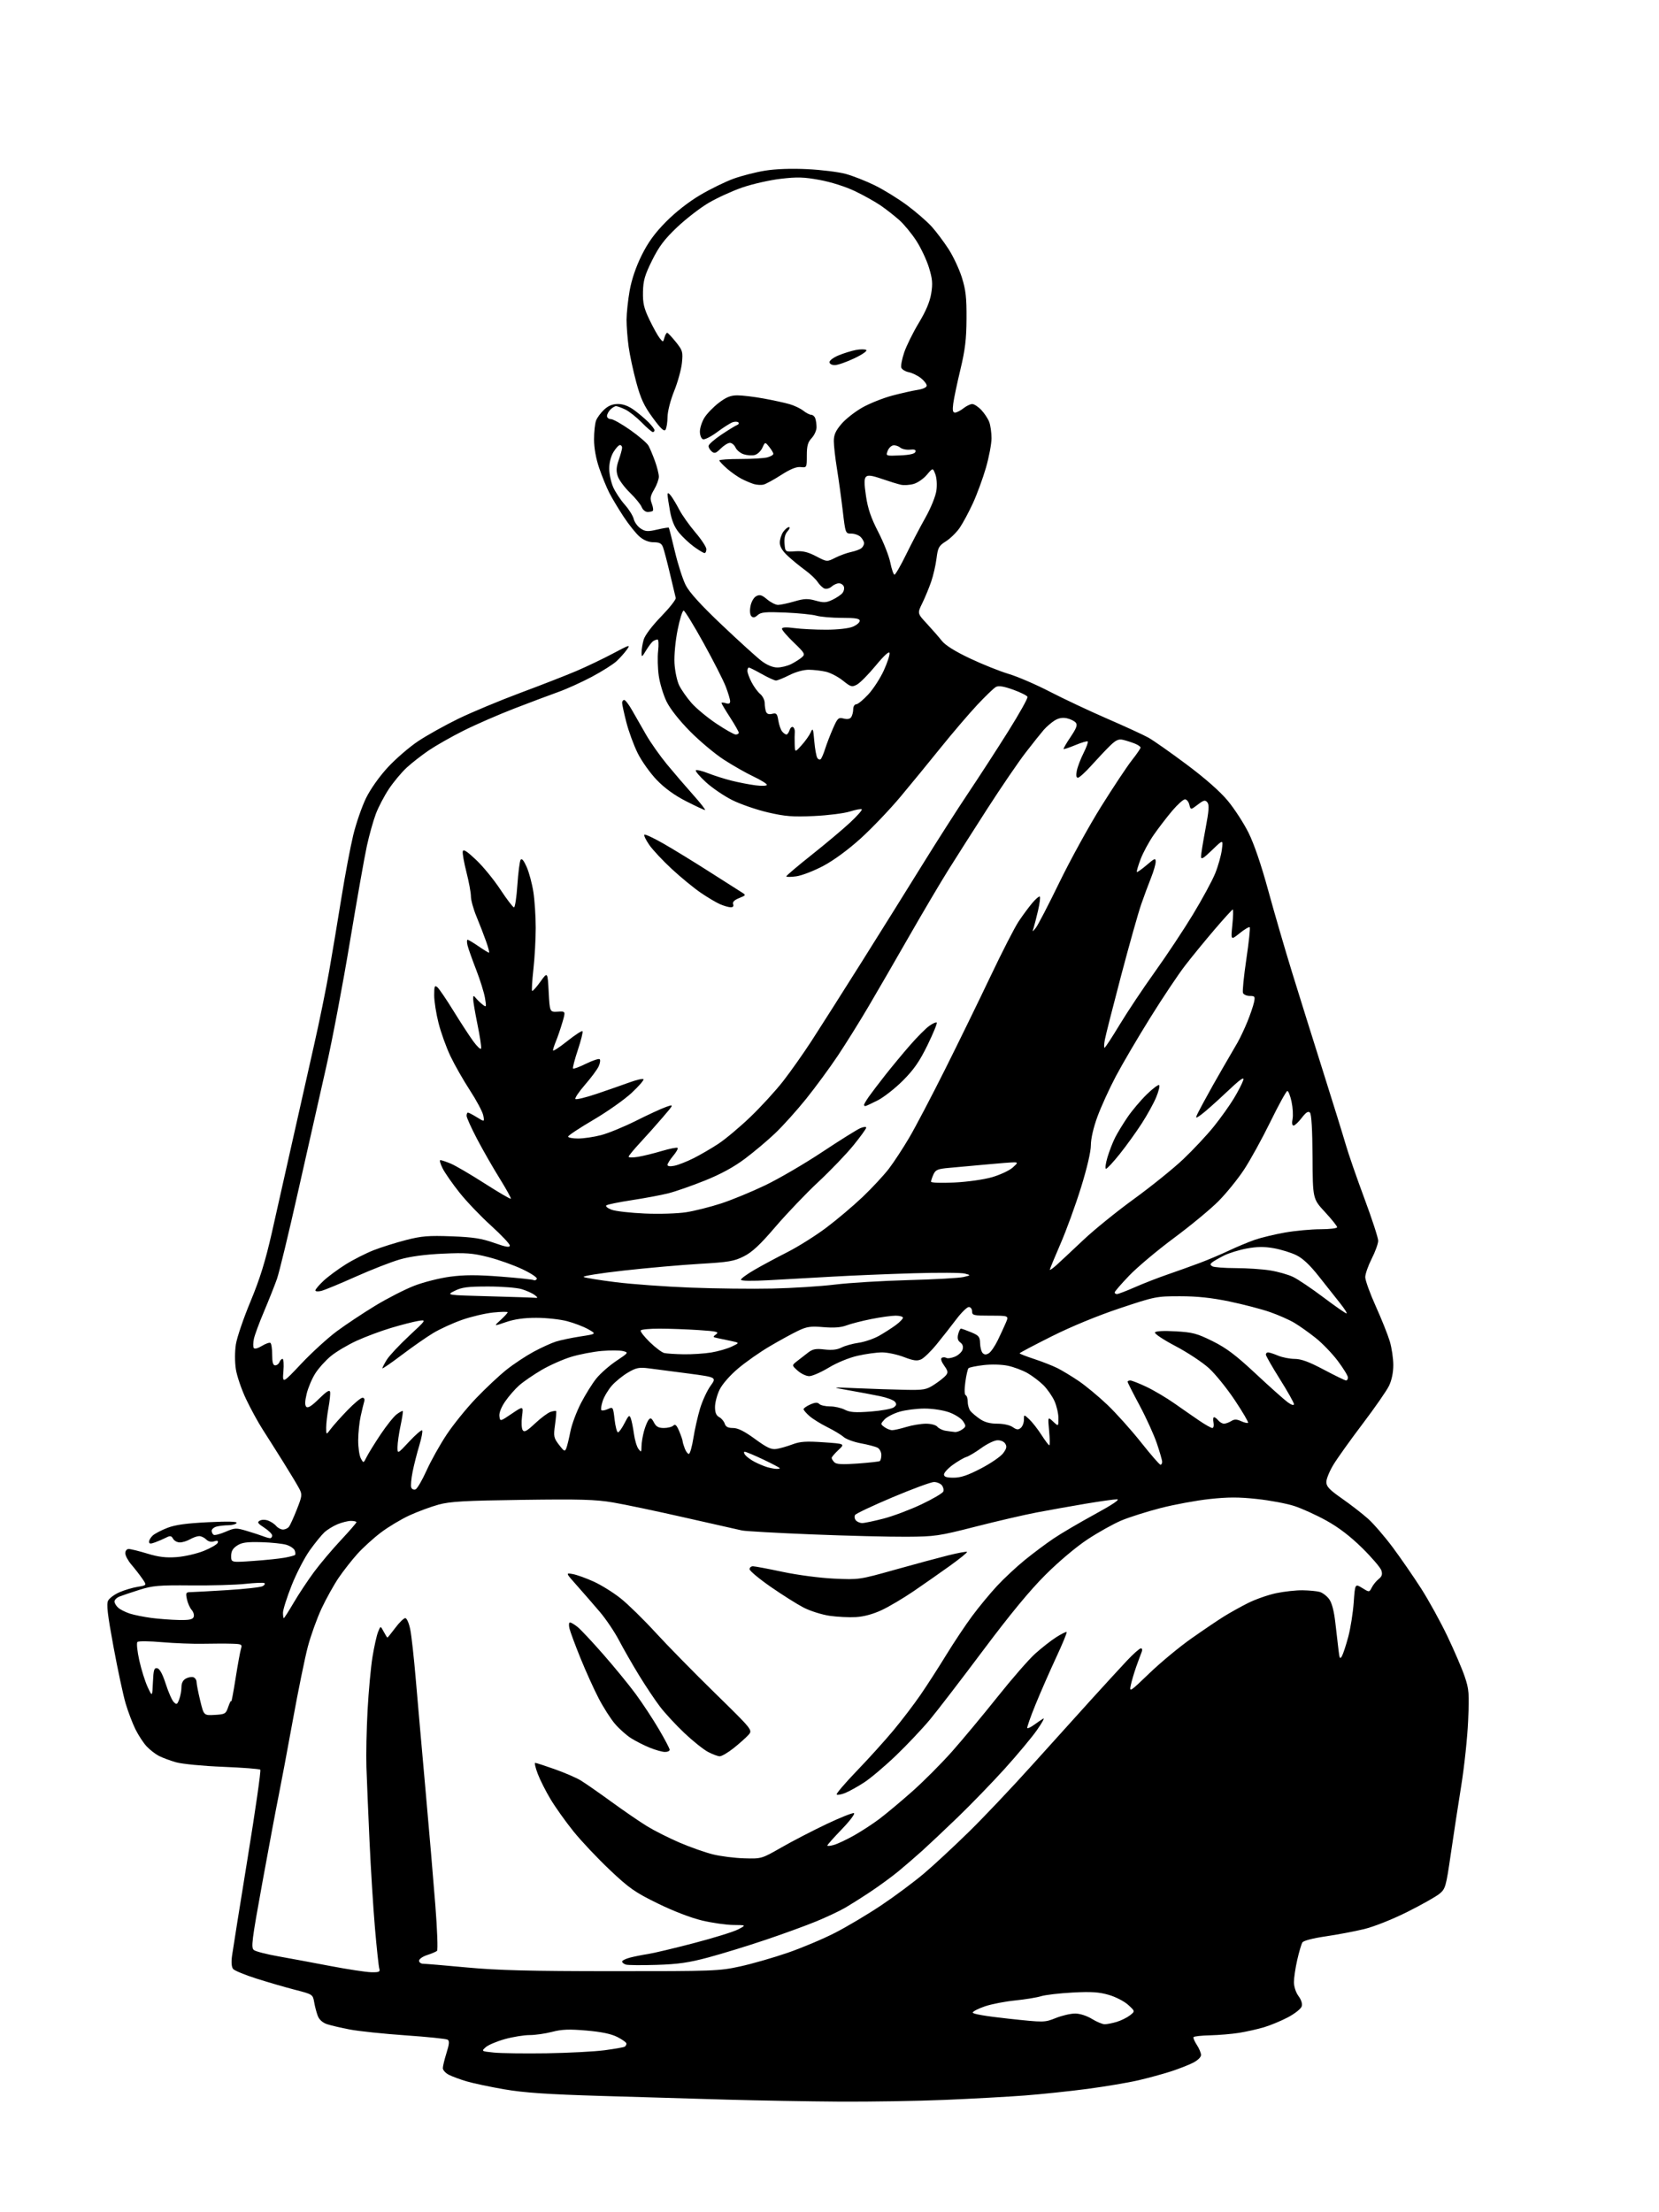 <?xml version="1.0" encoding="UTF-8" standalone="no"?>
<svg 
  version="1.1" 
  xmlns="http://www.w3.org/2000/svg" 
  xmlns:xlink="http://www.w3.org/1999/xlink" 
  xmlns:svg="http://www.w3.org/2000/svg"
  xmlns:rdf="http://www.w3.org/1999/02/22-rdf-syntax-ns#"
  xmlns:cc="http://creativecommons.org/ns#"
  xmlns:dc="http://purl.org/dc/elements/1.1/"
  viewBox="0 0 768 1024"
  width="768"
  height="1024"
>
<style>svg {background-color: white; }</style>"
<path stroke="none" fill="black" fill-rule="evenodd" d="M388.50,972.80C374.20,972.71 350.80,972.29 336.50,971.89C322.20,971.48 295.88,970.70 278.00,970.16C253.32,969.42 242.61,968.69 233.50,967.12C226.90,965.99 219.03,964.32 216.00,963.42C212.97,962.52 209.26,961.15 207.75,960.37C206.24,959.59 205.00,958.21 205.00,957.31C205.00,956.41 205.77,953.24 206.70,950.27C207.99,946.18 208.12,944.69 207.21,944.13C206.56,943.73 197.80,942.82 187.76,942.13C177.72,941.43 166.14,940.22 162.04,939.44C157.93,938.66 153.14,937.54 151.39,936.96C149.41,936.31 147.80,934.89 147.14,933.21C146.56,931.72 145.79,928.85 145.45,926.83C144.81,923.19 144.76,923.15 136.65,921.06C132.17,919.91 124.13,917.57 118.79,915.88C113.45,914.19 108.56,912.17 107.92,911.41C107.19,910.52 107.00,908.31 107.42,905.26C107.78,902.64 111.02,882.35 114.62,860.17C118.23,837.99 120.87,819.54 120.50,819.17C120.14,818.80 112.33,818.20 103.17,817.83C93.92,817.46 84.27,816.52 81.50,815.73C78.75,814.95 75.15,813.61 73.50,812.75C71.85,811.88 69.31,809.90 67.86,808.34C66.40,806.78 64.09,803.25 62.72,800.50C61.35,797.75 59.30,792.35 58.16,788.50C57.02,784.65 54.49,772.82 52.53,762.22C49.75,747.19 49.21,742.48 50.07,740.87C50.67,739.74 53.05,738.00 55.34,737.01C57.63,736.01 61.41,734.89 63.75,734.51C68.01,733.82 68.01,733.82 65.82,730.66C64.61,728.92 62.36,726.02 60.81,724.22C59.27,722.41 58.00,720.05 58.00,718.97C58.00,717.83 58.68,717.00 59.59,717.00C60.47,717.00 64.34,717.96 68.19,719.13C73.49,720.74 76.82,721.13 81.85,720.76C85.51,720.48 91.17,719.17 94.43,717.85C97.69,716.52 100.55,714.84 100.80,714.11C101.11,713.17 100.63,712.98 99.12,713.46C97.77,713.89 96.42,713.57 95.43,712.57C94.56,711.71 93.10,711.02 92.18,711.04C91.26,711.05 89.38,711.71 88.00,712.50C86.62,713.29 84.51,713.95 83.30,713.96C82.09,713.98 80.67,713.23 80.14,712.28C79.33,710.84 78.80,710.76 76.84,711.76C75.55,712.42 73.26,713.41 71.75,713.95C69.64,714.72 69.00,714.65 69.00,713.63C69.00,712.90 69.79,711.60 70.75,710.73C71.71,709.87 74.75,708.29 77.50,707.22C81.12,705.82 86.32,705.10 96.33,704.61C105.72,704.16 109.95,704.27 109.52,704.97C109.17,705.54 107.45,706.01 105.69,706.01C103.94,706.02 101.49,706.30 100.25,706.63C99.01,706.96 98.00,707.83 98.00,708.56C98.00,709.29 98.41,710.13 98.91,710.44C99.41,710.75 101.88,710.12 104.41,709.04C108.73,707.18 109.29,707.16 114.25,708.64C117.14,709.50 120.53,710.60 121.80,711.10C123.06,711.59 124.52,712.00 125.05,712.00C125.57,712.00 125.99,711.44 125.99,710.75C125.98,710.06 124.33,708.43 122.32,707.13C119.30,705.18 118.94,704.61 120.26,703.88C121.18,703.36 122.83,703.36 124.21,703.89C125.52,704.39 127.18,705.51 127.91,706.40C128.65,707.28 130.03,708.00 131.00,708.00C131.97,708.00 133.20,707.44 133.74,706.75C134.29,706.06 135.93,702.47 137.39,698.76C139.87,692.49 139.95,691.81 138.56,689.12C137.74,687.53 134.43,682.01 131.20,676.86C127.98,671.71 123.65,664.87 121.58,661.65C119.51,658.44 116.07,652.14 113.93,647.65C111.80,643.17 109.66,636.91 109.18,633.75C108.67,630.41 108.68,625.59 109.20,622.25C109.70,619.09 112.74,610.17 115.96,602.44C120.34,591.91 122.83,583.87 125.88,570.44C128.11,560.57 132.41,541.48 135.42,528.00C138.43,514.52 142.89,494.73 145.33,484.00C147.77,473.27 150.94,457.75 152.38,449.50C153.83,441.25 156.38,425.95 158.06,415.50C159.74,405.05 162.21,392.00 163.54,386.50C164.88,381.00 167.55,373.30 169.47,369.38C171.56,365.15 175.65,359.39 179.56,355.16C183.18,351.25 189.46,345.83 193.51,343.12C197.56,340.41 205.97,335.72 212.19,332.69C218.41,329.67 231.38,324.26 241.00,320.67C250.62,317.09 262.32,312.52 267.00,310.52C271.68,308.52 279.23,304.90 283.79,302.48C291.65,298.30 291.98,298.22 290.13,300.79C289.06,302.28 286.90,304.68 285.34,306.12C283.78,307.56 278.68,310.77 274.00,313.27C269.32,315.76 262.35,318.92 258.50,320.29C254.65,321.66 245.45,325.12 238.07,327.97C230.68,330.83 220.10,335.44 214.57,338.22C209.03,340.99 201.81,345.10 198.51,347.33C195.22,349.57 190.60,353.17 188.26,355.33C185.91,357.50 182.22,361.91 180.06,365.15C177.90,368.38 175.16,373.61 173.98,376.76C172.79,379.92 170.93,386.55 169.85,391.50C168.76,396.45 165.21,416.53 161.95,436.13C158.70,455.72 153.75,481.82 150.95,494.13C148.15,506.43 142.32,532.25 138.00,551.50C133.68,570.75 129.27,588.98 128.21,592.00C127.14,595.02 124.46,601.77 122.25,607.00C120.03,612.23 117.91,617.95 117.54,619.73C117.16,621.50 117.13,623.40 117.46,623.94C117.83,624.53 119.32,624.17 121.22,623.02C122.94,621.96 124.73,621.33 125.18,621.61C125.63,621.89 126.00,624.34 126.00,627.06C126.00,630.62 126.39,632.00 127.39,632.00C128.16,632.00 129.05,631.33 129.36,630.50C129.68,629.67 130.33,629.00 130.80,629.00C131.28,629.00 131.45,631.59 131.20,634.75C130.73,640.50 130.73,640.50 139.55,631.15C144.41,626.01 151.78,619.28 155.94,616.20C160.10,613.12 168.12,607.79 173.77,604.36C179.42,600.93 187.55,596.78 191.83,595.13C196.11,593.48 203.55,591.60 208.37,590.96C214.97,590.08 220.75,590.07 231.70,590.91C239.70,591.53 246.61,592.26 247.05,592.53C247.50,592.81 248.15,592.57 248.50,592.00C248.86,591.41 245.99,589.48 241.82,587.50C237.79,585.59 230.68,583.06 226.00,581.88C218.72,580.04 215.72,579.81 205.00,580.30C196.85,580.67 189.95,581.59 185.19,582.95C181.17,584.10 171.95,587.70 164.69,590.94C157.44,594.19 150.26,597.16 148.75,597.53C147.24,597.91 146.00,597.81 146.00,597.31C146.00,596.81 147.69,594.82 149.75,592.88C151.81,590.94 156.43,587.53 160.00,585.29C163.57,583.06 169.43,580.09 173.00,578.69C176.57,577.30 183.32,575.18 188.00,573.98C195.21,572.13 198.40,571.88 209.00,572.27C219.05,572.65 222.92,573.25 228.75,575.31C234.22,577.25 236.00,577.55 236.00,576.53C236.00,575.79 232.10,571.66 227.33,567.34C222.57,563.03 216.02,556.19 212.80,552.14C209.57,548.09 206.03,543.03 204.94,540.89C203.85,538.75 203.36,537.00 203.86,537.00C204.35,537.00 206.50,537.72 208.63,538.60C210.76,539.48 217.80,543.59 224.27,547.74C230.75,551.89 236.24,555.10 236.47,554.87C236.70,554.64 234.37,550.41 231.30,545.47C228.23,540.54 223.53,532.33 220.86,527.24C218.19,522.15 216.00,517.31 216.00,516.49C216.00,515.67 216.28,515.00 216.63,515.00C216.98,515.00 218.85,515.98 220.79,517.18C224.32,519.36 224.32,519.36 223.71,516.29C223.37,514.59 220.59,509.37 217.53,504.68C214.48,499.99 210.41,492.86 208.50,488.83C206.59,484.80 204.12,477.94 203.02,473.59C201.91,469.24 201.00,463.45 201.00,460.72C201.00,456.49 201.21,455.93 202.46,456.96C203.26,457.63 206.59,462.52 209.87,467.84C213.14,473.15 217.29,479.52 219.08,481.98C220.88,484.44 222.51,485.96 222.72,485.35C222.92,484.74 222.17,479.73 221.04,474.21C219.92,468.70 219.01,463.36 219.03,462.34C219.06,460.74 219.22,460.69 220.28,462.00C220.95,462.82 222.34,464.16 223.38,464.98C225.17,466.39 225.22,466.26 224.52,461.98C224.11,459.51 222.28,453.65 220.46,448.95C218.63,444.24 216.83,439.18 216.46,437.70C216.09,436.21 216.09,435.00 216.46,435.00C216.83,435.00 219.10,436.35 221.50,438.00C223.90,439.65 226.09,441.00 226.38,441.00C226.66,441.00 226.06,438.64 225.03,435.75C224.01,432.86 222.01,427.70 220.59,424.27C219.16,420.84 218.00,416.64 218.00,414.94C218.00,413.23 217.08,408.22 215.95,403.80C214.82,399.38 214.04,395.03 214.22,394.13C214.46,392.92 216.04,393.91 220.36,397.98C223.56,400.99 228.62,407.18 231.62,411.73C234.62,416.28 237.46,420.00 237.94,420.00C238.42,420.00 239.13,415.33 239.51,409.63C239.90,403.93 240.57,398.69 241.00,397.99C241.53,397.15 242.45,398.24 243.80,401.29C244.92,403.80 246.31,409.01 246.91,412.87C247.51,416.73 248.00,424.20 248.00,429.48C248.00,434.76 247.52,443.38 246.93,448.64C246.35,453.90 246.07,458.41 246.33,458.66C246.58,458.91 248.30,457.01 250.14,454.44C253.50,449.76 253.50,449.76 254.00,459.13C254.50,468.50 254.50,468.50 258.18,468.29C261.87,468.07 261.87,468.07 260.33,473.29C259.49,476.15 258.17,480.02 257.40,481.87C256.63,483.73 256.00,485.68 256.00,486.21C256.00,486.74 258.95,484.83 262.54,481.96C266.14,479.10 269.34,477.01 269.65,477.31C269.96,477.62 268.99,481.53 267.50,486.00C266.01,490.47 265.01,494.34 265.28,494.61C265.54,494.88 268.28,493.86 271.35,492.35C274.43,490.84 277.25,489.92 277.63,490.30C278.01,490.68 277.79,492.17 277.13,493.61C276.48,495.05 273.63,498.88 270.81,502.12C267.99,505.37 266.00,508.33 266.38,508.71C266.76,509.10 271.22,508.01 276.29,506.30C281.35,504.59 288.14,502.22 291.37,501.04C294.59,499.86 297.52,499.19 297.87,499.54C298.22,499.90 295.78,502.73 292.45,505.84C289.12,508.95 281.13,514.59 274.70,518.36C268.26,522.14 263.00,525.62 263.00,526.11C263.00,526.60 265.07,527.00 267.61,527.00C270.14,527.00 274.93,526.30 278.26,525.43C281.58,524.57 288.84,521.59 294.39,518.81C299.93,516.02 306.18,513.14 308.27,512.41C312.06,511.07 312.06,511.07 306.78,517.22C303.88,520.61 299.14,525.92 296.25,529.03C293.36,532.14 291.00,535.02 291.00,535.43C291.00,535.84 292.91,535.87 295.25,535.50C297.59,535.13 302.56,533.91 306.30,532.80C310.04,531.68 313.36,531.03 313.68,531.34C313.99,531.66 313.07,533.32 311.62,535.03C310.18,536.75 309.00,538.63 309.00,539.20C309.00,539.85 310.22,540.01 312.18,539.61C313.92,539.27 317.90,537.71 321.02,536.15C324.13,534.59 329.34,531.57 332.59,529.42C335.84,527.28 342.50,521.69 347.38,517.01C352.26,512.33 359.06,504.90 362.50,500.50C365.93,496.10 371.83,487.74 375.62,481.92C379.40,476.10 389.84,459.67 398.81,445.42C407.77,431.16 420.54,410.73 427.17,400.00C433.81,389.27 443.31,374.43 448.29,367.00C453.27,359.57 461.56,346.78 466.71,338.57C471.86,330.36 475.89,323.16 475.66,322.57C475.44,321.97 472.46,320.48 469.04,319.25C464.63,317.67 462.31,317.30 461.05,317.97C460.07,318.50 456.11,322.30 452.26,326.43C448.41,330.56 440.83,339.43 435.43,346.14C430.02,352.86 421.62,363.11 416.75,368.93C411.88,374.74 403.67,383.34 398.51,388.03C392.72,393.28 386.08,398.17 381.19,400.78C376.83,403.10 371.17,405.29 368.63,405.64C366.08,405.99 364.00,405.99 364.00,405.65C364.00,405.31 369.31,400.81 375.81,395.65C382.30,390.50 390.29,383.78 393.56,380.73C396.82,377.68 399.25,374.94 398.95,374.63C398.65,374.32 396.18,374.77 393.45,375.63C390.73,376.49 383.24,377.43 376.80,377.73C366.96,378.18 363.58,377.92 355.53,376.06C350.27,374.84 342.82,372.27 338.97,370.35C335.12,368.42 329.62,364.68 326.74,362.02C323.86,359.37 321.78,356.91 322.12,356.56C322.46,356.21 325.01,356.82 327.78,357.91C330.54,359.00 335.44,360.56 338.66,361.36C341.87,362.17 346.86,363.14 349.75,363.51C352.73,363.90 355.00,363.79 355.00,363.28C355.00,362.78 352.21,361.05 348.79,359.43C345.37,357.82 339.21,354.31 335.09,351.64C330.97,348.97 323.93,343.07 319.44,338.53C314.45,333.48 310.23,328.13 308.58,324.76C307.10,321.72 305.47,316.37 304.97,312.87C304.47,309.37 304.33,304.14 304.67,301.25C305.00,298.36 304.88,296.01 304.39,296.02C303.90,296.02 302.99,296.36 302.38,296.77C301.76,297.17 300.30,299.07 299.13,301.00C297.13,304.30 297.01,304.36 297.00,301.99C297.00,300.61 297.44,297.96 297.97,296.10C298.55,294.08 301.83,289.74 306.05,285.38C309.96,281.35 313.01,277.48 312.82,276.78C312.64,276.07 311.43,271.00 310.13,265.50C308.83,260.00 307.38,254.49 306.91,253.25C306.24,251.52 305.25,251.00 302.60,251.00C300.37,251.00 298.09,250.11 296.15,248.47C294.50,247.08 291.15,242.92 288.72,239.22C286.28,235.52 283.26,230.48 282.01,228.02C280.75,225.55 278.66,220.41 277.36,216.59C275.87,212.21 275.00,207.34 275.00,203.39C275.00,199.95 275.42,196.02 275.94,194.66C276.45,193.31 278.14,191.03 279.68,189.60C281.62,187.80 283.59,187.00 286.09,187.00C288.48,187.00 291.02,187.96 293.60,189.85C295.74,191.42 298.74,193.96 300.25,195.49C301.76,197.02 303.00,198.66 303.00,199.14C303.00,199.61 302.64,200.00 302.21,200.00C301.77,200.00 299.44,197.99 297.03,195.53C294.61,193.07 291.19,190.37 289.42,189.53C287.65,188.69 285.74,188.00 285.17,188.00C284.61,188.00 283.44,188.71 282.57,189.57C281.71,190.44 281.00,191.79 281.00,192.57C281.00,193.36 281.81,194.00 282.81,194.00C283.80,194.00 287.85,196.28 291.81,199.07C295.77,201.86 299.55,205.12 300.22,206.32C300.88,207.52 302.23,210.73 303.21,213.46C304.20,216.19 305.00,219.43 305.00,220.65C305.00,221.88 304.02,224.54 302.83,226.57C301.03,229.62 300.84,230.73 301.72,233.07C302.30,234.62 302.53,236.14 302.22,236.44C301.92,236.75 300.83,237.00 299.81,237.00C298.79,237.00 297.55,235.99 297.07,234.75C296.58,233.51 294.12,230.50 291.61,228.05C289.09,225.61 286.55,222.18 285.98,220.43C285.17,217.99 285.28,216.22 286.45,212.87C287.29,210.47 287.98,207.94 287.99,207.25C287.99,206.56 287.54,206.00 286.99,206.00C286.43,206.00 285.08,207.46 283.99,209.25C282.78,211.24 282.01,214.25 282.03,217.00C282.04,219.47 282.89,223.36 283.92,225.64C284.96,227.91 287.35,231.51 289.25,233.64C291.15,235.76 293.00,238.73 293.37,240.24C293.73,241.74 295.18,243.73 296.58,244.64C298.77,246.08 299.83,246.15 304.21,245.14C307.01,244.49 309.43,244.10 309.60,244.26C309.76,244.43 311.03,249.38 312.42,255.26C313.81,261.15 316.07,268.17 317.43,270.86C319.13,274.21 324.40,280.01 334.27,289.37C342.18,296.87 350.41,304.34 352.57,305.97C355.05,307.85 357.72,308.95 359.80,308.97C361.61,308.99 364.54,308.27 366.30,307.38C368.06,306.49 370.28,305.07 371.24,304.24C372.85,302.82 372.60,302.36 367.49,297.44C364.47,294.54 362.00,291.68 362.00,291.08C362.00,290.32 363.79,290.22 367.75,290.74C370.91,291.16 377.55,291.49 382.50,291.48C387.77,291.47 392.85,290.90 394.75,290.11C396.54,289.37 398.00,288.14 398.00,287.38C398.00,286.32 396.09,286.00 389.74,286.00C385.20,286.00 379.92,285.55 378.00,285.00C376.08,284.45 369.57,283.80 363.54,283.54C354.35,283.16 352.26,283.36 350.76,284.72C349.44,285.91 348.65,286.05 347.85,285.25C347.19,284.59 347.01,282.74 347.42,280.59C347.80,278.55 348.94,276.57 350.08,275.96C351.70,275.09 352.65,275.37 355.12,277.44C356.79,278.85 359.06,280.00 360.17,280.00C361.28,280.00 364.67,279.28 367.70,278.40C372.30,277.06 373.92,277.00 377.58,278.02C381.29,279.06 382.47,279.00 385.34,277.64C387.20,276.76 389.29,275.36 389.97,274.53C390.66,273.70 390.96,272.34 390.64,271.51C390.32,270.68 389.30,270.00 388.36,270.00C387.42,270.00 385.90,270.69 384.97,271.52C384.05,272.36 382.58,272.77 381.70,272.44C380.83,272.11 379.40,270.74 378.52,269.40C377.65,268.06 375.03,265.59 372.71,263.91C370.40,262.23 366.81,259.30 364.75,257.39C362.17,255.01 361.00,253.06 361.00,251.18C361.00,249.68 361.70,247.44 362.56,246.22C363.41,245.00 364.61,244.00 365.21,244.00C365.82,244.00 365.54,244.86 364.59,245.90C363.43,247.18 362.97,249.06 363.18,251.65C363.50,255.50 363.50,255.50 368.13,255.18C371.63,254.94 374.00,255.50 377.80,257.49C382.84,260.12 382.84,260.12 386.67,258.18C388.78,257.12 392.07,255.91 394.00,255.51C395.93,255.10 398.06,254.32 398.75,253.76C399.44,253.21 400.00,252.17 400.00,251.45C400.00,250.73 399.29,249.44 398.43,248.57C397.56,247.71 395.63,247.00 394.12,247.00C391.38,247.00 391.38,246.99 390.11,236.25C389.41,230.34 388.20,221.56 387.42,216.75C386.64,211.94 386.00,206.28 386.00,204.18C386.00,201.25 386.83,199.39 389.57,196.19C391.53,193.90 395.92,190.47 399.32,188.57C402.72,186.67 408.88,184.23 413.00,183.13C417.12,182.04 422.41,180.84 424.75,180.48C427.31,180.09 429.00,179.29 429.00,178.48C429.00,177.75 427.77,176.18 426.28,175.00C424.78,173.82 422.26,172.60 420.69,172.29C419.12,171.97 417.57,171.04 417.25,170.22C416.94,169.40 417.54,166.20 418.59,163.11C419.64,160.03 422.67,153.90 425.32,149.50C428.62,144.05 430.45,139.70 431.08,135.87C431.84,131.23 431.65,129.09 430.02,123.79C428.92,120.25 426.30,114.69 424.18,111.43C422.07,108.17 418.56,103.90 416.38,101.94C414.20,99.99 410.30,96.93 407.71,95.14C405.11,93.36 399.68,90.33 395.64,88.41C391.36,86.38 384.61,84.24 379.47,83.30C372.17,81.96 369.05,81.86 361.42,82.76C356.35,83.35 348.33,85.17 343.62,86.79C338.90,88.42 331.83,91.66 327.90,93.99C323.98,96.32 317.43,101.40 313.36,105.27C307.57,110.77 305.05,114.11 301.86,120.55C298.47,127.40 297.76,129.87 297.65,135.15C297.55,140.36 298.09,142.67 300.65,148.00C302.37,151.57 304.49,155.40 305.37,156.50C306.96,158.49 306.97,158.48 307.60,156.25C307.95,155.01 308.52,154.02 308.87,154.05C309.21,154.08 311.01,155.99 312.87,158.30C316.01,162.22 316.20,162.86 315.68,168.00C315.37,171.02 313.76,176.88 312.09,181.00C310.36,185.31 309.05,190.42 309.02,193.00C308.99,195.47 308.58,198.12 308.10,198.88C307.45,199.91 305.94,198.51 302.18,193.38C298.13,187.85 296.63,184.63 294.56,177.00C293.14,171.78 291.54,164.35 291.01,160.50C290.48,156.65 290.05,151.03 290.05,148.00C290.06,144.97 290.71,138.90 291.49,134.50C292.41,129.37 294.39,123.54 297.02,118.22C300.02,112.17 303.07,107.96 308.32,102.65C312.74,98.17 318.82,93.41 324.13,90.28C328.87,87.47 335.85,84.07 339.63,82.70C343.41,81.34 349.99,79.66 354.25,78.98C359.13,78.19 366.35,77.94 373.75,78.30C380.21,78.61 388.20,79.61 391.50,80.50C394.80,81.40 400.86,83.78 404.97,85.80C409.08,87.81 415.83,91.98 419.97,95.06C424.11,98.14 429.22,102.58 431.33,104.92C433.44,107.27 436.94,111.94 439.12,115.30C441.29,118.67 444.07,124.59 445.28,128.46C447.08,134.17 447.49,137.77 447.43,147.50C447.38,156.99 446.79,161.90 444.61,171.00C443.09,177.32 441.60,184.41 441.29,186.75C440.87,189.97 441.07,190.99 442.12,190.98C442.88,190.97 444.62,190.08 446.00,189.00C447.38,187.92 449.20,187.03 450.06,187.02C450.92,187.01 452.81,188.24 454.25,189.75C455.69,191.26 457.35,193.77 457.94,195.32C458.52,196.86 459.00,200.26 459.00,202.86C459.00,205.46 457.83,211.62 456.41,216.54C454.98,221.47 452.26,228.88 450.36,233.00C448.46,237.12 445.70,242.25 444.23,244.38C442.75,246.51 439.90,249.30 437.90,250.56C434.61,252.64 434.18,253.43 433.54,258.52C433.15,261.62 432.03,266.49 431.04,269.33C430.06,272.17 428.21,276.62 426.95,279.21C424.64,283.91 424.64,283.91 429.09,288.71C431.53,291.34 434.65,294.92 436.02,296.65C437.64,298.70 442.14,301.52 449.00,304.76C454.77,307.50 462.88,310.74 467.00,311.97C471.12,313.20 479.68,316.89 486.00,320.17C492.32,323.44 504.25,329.06 512.50,332.64C520.75,336.22 529.35,340.17 531.61,341.43C533.87,342.68 541.81,348.26 549.26,353.82C557.90,360.27 564.81,366.36 568.36,370.64C571.42,374.32 575.74,380.97 577.96,385.42C580.51,390.53 583.86,400.31 587.05,412.00C589.83,422.18 594.80,439.27 598.11,450.00C601.42,460.73 607.90,481.43 612.50,496.00C617.11,510.57 621.85,525.88 623.04,530.00C624.23,534.12 628.08,545.24 631.60,554.70C635.12,564.16 638.00,572.99 638.00,574.31C638.00,575.63 636.66,579.37 635.01,582.61C633.37,585.85 632.02,589.70 632.01,591.16C632.01,592.62 634.20,598.70 636.89,604.66C639.58,610.62 642.50,617.94 643.39,620.93C644.27,623.92 645.00,628.84 645.00,631.87C645.00,635.32 644.26,638.90 643.01,641.48C641.92,643.74 636.43,651.64 630.82,659.04C625.21,666.45 619.13,674.95 617.31,677.94C615.49,680.93 614.00,684.55 614.00,685.99C614.00,688.09 615.40,689.57 621.25,693.66C625.24,696.45 630.63,700.62 633.23,702.94C635.83,705.25 641.03,711.27 644.79,716.32C648.54,721.37 654.45,729.93 657.92,735.35C661.39,740.77 666.84,750.67 670.03,757.35C673.22,764.03 676.82,772.42 678.04,776.00C680.04,781.91 680.19,783.76 679.64,796.50C679.31,804.20 677.88,817.70 676.46,826.50C675.05,835.30 672.85,849.63 671.59,858.35C669.41,873.34 669.13,874.33 666.39,876.59C664.80,877.90 658.10,881.68 651.50,884.99C644.55,888.46 636.13,891.81 631.50,892.94C627.10,894.01 619.06,895.53 613.63,896.32C607.72,897.19 603.42,898.31 602.91,899.13C602.44,899.88 601.37,903.51 600.53,907.20C599.69,910.88 599.00,915.51 599.00,917.49C599.00,919.57 599.88,922.28 601.10,923.93C602.43,925.72 602.97,927.51 602.58,928.76C602.23,929.86 599.37,932.11 596.22,933.78C593.07,935.45 588.02,937.54 585.00,938.43C581.98,939.31 576.80,940.47 573.50,940.99C570.20,941.51 564.22,942.01 560.22,942.11C556.22,942.20 552.76,942.58 552.53,942.95C552.30,943.32 552.99,944.95 554.05,946.56C555.12,948.18 555.99,950.28 555.99,951.23C556.00,952.23 554.42,953.75 552.25,954.84C550.19,955.88 545.58,957.68 542.00,958.84C538.42,960.00 531.67,961.85 527.00,962.93C522.33,964.02 511.75,965.80 503.50,966.90C495.25,967.99 482.20,969.37 474.50,969.96C466.80,970.55 450.15,971.46 437.50,972.00C424.85,972.53 402.80,972.89 388.50,972.80zM253.00,950.43C263.18,950.27 275.29,949.64 279.93,949.02C284.57,948.40 288.73,947.66 289.18,947.39C289.63,947.11 290.00,946.47 290.00,945.96C290.00,945.45 288.13,944.08 285.84,942.92C282.97,941.45 278.50,940.52 271.50,939.91C263.47,939.21 260.11,939.34 255.61,940.51C252.47,941.33 247.78,942.00 245.18,942.00C242.58,942.00 237.41,942.84 233.70,943.87C229.98,944.91 226.00,946.59 224.85,947.62C222.78,949.49 222.81,949.50 228.63,950.10C231.86,950.43 242.82,950.58 253.00,950.43zM511.38,936.99C512.42,937.00 514.92,936.50 516.94,935.90C518.96,935.29 521.71,933.94 523.06,932.89C525.50,930.98 525.50,930.98 522.27,928.03C520.49,926.39 516.47,924.32 513.29,923.40C508.77,922.08 505.20,921.85 496.52,922.31C490.46,922.64 483.93,923.40 482.00,924.00C480.07,924.61 474.68,925.49 470.00,925.97C465.32,926.44 459.05,927.65 456.07,928.66C453.08,929.67 450.48,930.97 450.30,931.55C450.09,932.20 456.26,933.27 466.73,934.40C483.50,936.20 483.50,936.20 488.79,934.10C491.69,932.95 495.74,932.01 497.79,932.03C499.94,932.05 503.18,933.10 505.50,934.53C507.70,935.88 510.35,936.99 511.38,936.99zM171.82,912.91C175.49,912.99 176.05,912.74 175.59,911.25C175.29,910.29 174.39,901.85 173.58,892.50C172.78,883.15 171.64,864.92 171.05,852.00C170.46,839.08 169.82,823.77 169.63,818.00C169.44,812.23 169.68,800.30 170.17,791.50C170.65,782.70 171.67,771.67 172.43,767.00C173.19,762.33 174.34,757.15 174.98,755.50C176.16,752.50 176.16,752.50 177.61,755.25C178.41,756.76 179.19,758.00 179.35,758.00C179.50,758.00 181.15,755.98 183.00,753.50C184.85,751.02 186.93,749.00 187.61,749.00C188.31,749.00 189.32,751.30 189.92,754.25C190.50,757.14 191.66,767.60 192.49,777.50C193.33,787.40 195.35,810.35 196.98,828.50C198.61,846.65 200.66,870.67 201.53,881.89C202.41,893.10 202.76,902.61 202.31,903.02C201.87,903.42 199.81,904.30 197.75,904.96C195.69,905.62 194.00,906.80 194.00,907.58C194.00,908.36 194.87,909.00 195.94,909.00C197.01,909.00 206.12,909.77 216.19,910.71C230.50,912.04 245.20,912.42 283.50,912.43C330.41,912.45 332.93,912.35 342.61,910.23C348.17,909.02 358.07,906.17 364.61,903.92C371.15,901.67 381.00,897.52 386.50,894.70C392.00,891.89 401.68,886.13 408.00,881.90C414.32,877.68 423.32,870.97 428.00,866.98C432.68,863.00 442.05,854.28 448.84,847.62C455.63,840.95 468.67,827.17 477.82,817.00C486.97,806.83 499.36,793.10 505.35,786.50C511.35,779.90 518.68,771.91 521.64,768.75C524.61,765.59 527.53,763.00 528.13,763.00C528.77,763.00 528.92,763.71 528.49,764.75C528.10,765.71 526.97,768.75 525.99,771.50C525.02,774.25 523.89,778.08 523.48,780.00C522.77,783.41 523.00,783.26 532.13,774.49C537.28,769.53 546.00,762.31 551.50,758.44C557.00,754.57 563.75,750.00 566.50,748.29C569.25,746.57 574.29,743.76 577.71,742.04C581.13,740.32 586.98,738.26 590.71,737.47C594.44,736.68 599.98,736.07 603.00,736.12C606.02,736.16 609.58,736.50 610.91,736.87C612.24,737.24 614.19,738.72 615.26,740.15C616.55,741.88 617.54,745.59 618.17,751.13C618.70,755.73 619.37,761.51 619.66,763.96C620.10,767.72 620.35,768.13 621.24,766.54C621.81,765.51 623.13,761.48 624.17,757.58C625.20,753.69 626.33,746.57 626.67,741.76C627.29,733.02 627.29,733.02 630.59,735.05C633.88,737.09 633.88,737.09 635.06,734.79C635.70,733.53 637.13,731.78 638.23,730.91C639.74,729.71 640.05,728.72 639.48,726.93C639.06,725.62 635.05,720.93 630.57,716.52C625.05,711.09 619.69,706.99 613.96,703.83C609.31,701.26 602.64,698.23 599.14,697.10C595.64,695.96 587.88,694.50 581.89,693.86C573.47,692.94 568.49,692.95 559.92,693.88C553.82,694.54 543.64,696.42 537.29,698.05C530.94,699.69 522.76,702.28 519.12,703.81C515.48,705.34 508.45,709.26 503.50,712.52C498.21,716.01 490.15,722.79 483.95,728.98C476.76,736.15 467.56,747.30 455.06,764.00C444.97,777.48 433.90,791.88 430.47,796.00C427.04,800.12 420.02,807.56 414.87,812.51C409.71,817.47 403.02,823.13 400.00,825.09C396.98,827.05 393.02,829.24 391.22,829.96C389.41,830.68 387.66,830.99 387.32,830.65C386.98,830.32 391.16,825.42 396.60,819.76C402.05,814.11 409.68,805.66 413.57,800.99C417.46,796.32 423.12,788.90 426.14,784.50C429.17,780.10 434.52,771.79 438.04,766.04C441.56,760.29 446.96,752.19 450.04,748.04C453.11,743.89 458.28,737.64 461.51,734.15C464.75,730.66 470.57,725.23 474.45,722.08C478.33,718.93 484.32,714.45 487.77,712.13C491.22,709.80 499.77,704.78 506.77,700.96C514.95,696.50 518.65,694.01 517.11,694.01C515.80,694.00 509.27,694.92 502.61,696.04C495.95,697.16 485.78,698.98 480.02,700.07C474.25,701.17 461.45,704.14 451.58,706.66C434.60,711.00 432.85,711.26 419.56,711.34C411.83,711.39 392.23,710.90 376.00,710.25C359.77,709.60 345.15,708.78 343.50,708.43C341.85,708.08 329.93,705.39 317.00,702.45C304.07,699.51 289.12,696.36 283.77,695.46C275.69,694.09 268.62,693.89 241.77,694.26C214.99,694.63 208.39,695.00 203.00,696.47C199.43,697.45 193.35,699.70 189.50,701.47C185.65,703.25 179.71,706.81 176.30,709.40C172.89,711.98 168.00,716.43 165.42,719.30C162.85,722.16 158.94,727.15 156.74,730.38C154.55,733.62 151.01,739.97 148.88,744.51C146.76,749.05 143.90,756.98 142.53,762.13C141.16,767.28 138.00,782.75 135.51,796.50C133.01,810.25 130.09,825.77 129.03,831.00C127.96,836.23 124.58,854.23 121.53,871.00C116.51,898.56 116.13,901.61 117.57,902.67C118.45,903.32 123.52,904.62 128.84,905.56C134.15,906.50 145.03,908.52 153.00,910.05C160.97,911.57 169.44,912.86 171.82,912.91zM304.00,909.51C297.12,909.73 290.71,909.67 289.75,909.38C288.79,909.09 288.00,908.45 288.00,907.97C288.00,907.48 289.69,906.65 291.75,906.12C293.81,905.59 297.52,904.86 300.00,904.48C302.48,904.11 312.03,901.84 321.24,899.43C330.44,897.03 339.67,894.17 341.74,893.07C345.50,891.09 345.50,891.09 339.50,891.04C336.20,891.01 329.68,890.08 325.00,888.97C319.90,887.76 311.70,884.61 304.50,881.08C293.90,875.89 291.30,874.06 282.25,865.51C276.61,860.18 269.04,852.15 265.43,847.66C261.82,843.17 257.06,836.50 254.87,832.83C252.67,829.17 250.00,823.88 248.94,821.08C247.88,818.29 247.35,816.00 247.76,816.00C248.18,816.00 252.22,817.31 256.74,818.91C261.27,820.51 266.66,822.84 268.74,824.08C270.81,825.33 277.23,829.79 283.00,833.99C288.77,838.19 296.24,843.31 299.59,845.36C302.94,847.41 309.69,850.81 314.59,852.91C319.49,855.02 326.43,857.46 330.00,858.35C333.57,859.24 340.11,860.06 344.52,860.19C352.52,860.42 352.55,860.41 361.71,855.17C366.75,852.28 376.11,847.43 382.50,844.39C388.89,841.36 394.65,839.05 395.31,839.27C395.96,839.49 393.46,842.82 389.75,846.67C386.04,850.51 383.00,853.93 383.00,854.26C383.00,854.59 384.38,854.47 386.06,853.98C387.74,853.50 391.91,851.54 395.31,849.63C398.71,847.71 403.98,844.29 407.00,842.02C410.02,839.75 416.83,834.07 422.12,829.39C427.41,824.72 435.80,816.30 440.77,810.70C445.73,805.09 455.19,793.72 461.79,785.44C468.38,777.16 476.19,768.20 479.14,765.53C482.09,762.87 486.49,759.41 488.93,757.85C491.36,756.30 493.55,755.22 493.78,755.45C494.02,755.69 491.84,760.97 488.94,767.19C486.04,773.41 481.74,783.21 479.39,788.97C477.04,794.73 475.31,799.65 475.57,799.90C475.82,800.15 477.26,799.46 478.76,798.36C480.27,797.27 482.15,795.98 482.94,795.51C483.73,795.04 482.41,797.45 480.01,800.86C477.62,804.28 470.88,812.34 465.05,818.79C459.21,825.23 449.50,835.26 443.47,841.08C437.44,846.89 430.02,853.88 427.00,856.61C423.98,859.33 419.02,863.61 416.00,866.11C412.98,868.61 407.12,872.90 403.00,875.64C398.88,878.38 393.46,881.79 390.97,883.22C388.47,884.66 382.62,887.41 377.97,889.33C373.31,891.26 362.75,895.11 354.50,897.89C346.25,900.68 334.32,904.34 328.00,906.04C318.86,908.49 313.93,909.20 304.00,909.51zM333.16,812.96C332.25,812.93 329.81,812.02 327.74,810.92C325.67,809.83 320.77,805.92 316.86,802.23C312.95,798.54 307.86,793.04 305.55,790.01C303.24,786.98 298.88,780.45 295.85,775.50C292.81,770.55 288.66,763.29 286.60,759.37C284.55,755.44 280.54,749.48 277.69,746.13C274.83,742.77 270.10,737.32 267.16,734.02C261.81,728.01 261.81,728.01 265.16,728.61C267.00,728.94 271.36,730.51 274.85,732.10C278.35,733.69 283.97,737.19 287.35,739.89C290.73,742.58 297.98,749.67 303.44,755.64C308.91,761.61 321.28,774.22 330.93,783.66C348.47,800.83 348.47,800.83 346.48,803.06C345.39,804.29 342.32,807.02 339.66,809.15C337.00,811.27 334.07,812.98 333.16,812.96zM307.75,810.95C306.51,810.92 303.37,810.03 300.77,808.97C298.16,807.91 294.29,805.95 292.16,804.60C290.03,803.26 286.67,800.27 284.69,797.95C282.71,795.64 279.31,790.32 277.13,786.12C274.95,781.93 271.16,773.55 268.71,767.50C266.26,761.45 263.96,755.26 263.61,753.75C263.25,752.24 263.36,751.00 263.85,751.00C264.33,751.00 265.88,751.91 267.29,753.02C268.70,754.12 274.09,759.86 279.26,765.77C284.44,771.67 291.19,779.92 294.27,784.11C297.35,788.29 302.15,795.57 304.93,800.29C307.72,805.01 310.00,809.35 310.00,809.93C310.00,810.52 308.99,810.98 307.75,810.95zM99.42,793.80C104.24,793.52 104.56,793.32 105.69,790.00C106.35,788.08 106.96,786.95 107.05,787.50C107.15,788.05 108.04,783.33 109.04,777.00C110.04,770.67 111.16,764.49 111.54,763.25C112.19,761.14 111.92,760.99 107.37,760.85C104.69,760.76 98.67,760.78 94.00,760.87C89.33,760.97 80.78,760.64 75.00,760.14C69.22,759.63 64.11,759.58 63.63,760.03C63.14,760.48 63.52,764.24 64.48,768.58C65.43,772.83 67.17,778.38 68.35,780.91C70.49,785.50 70.49,785.50 70.79,778.69C71.05,772.90 71.35,771.92 72.80,772.20C73.92,772.42 75.26,774.89 76.73,779.45C77.95,783.27 79.62,787.05 80.44,787.86C81.74,789.17 82.04,789.03 82.96,786.61C83.53,785.10 84.00,782.56 84.00,780.97C84.00,779.06 84.71,777.69 86.08,776.96C87.22,776.35 88.80,776.09 89.58,776.39C90.36,776.69 91.00,777.67 91.00,778.58C91.00,779.48 91.75,783.34 92.67,787.15C94.35,794.09 94.35,794.09 99.42,793.80zM82.78,749.87C87.59,749.97 89.20,749.64 89.65,748.46C89.98,747.62 89.56,746.15 88.73,745.21C87.90,744.27 86.91,742.04 86.53,740.25C85.91,737.32 86.07,737.00 88.17,736.97C89.45,736.96 97.12,736.54 105.21,736.04C113.30,735.55 120.67,734.72 121.59,734.21C122.51,733.70 122.86,733.05 122.38,732.78C121.90,732.51 117.90,732.68 113.50,733.15C109.10,733.63 97.85,733.95 88.50,733.86C73.46,733.72 70.69,733.96 64.50,735.92C60.65,737.13 56.49,738.54 55.25,739.04C54.01,739.55 53.00,740.57 53.00,741.32C53.00,742.08 53.79,743.38 54.75,744.22C55.71,745.06 58.15,746.28 60.17,746.93C62.19,747.57 66.69,748.47 70.17,748.93C73.65,749.38 79.33,749.80 82.78,749.87zM131.39,749.00C131.60,749.00 133.68,745.74 136.02,741.75C138.36,737.76 142.62,731.35 145.48,727.50C148.35,723.65 153.91,717.06 157.85,712.86C161.78,708.65 165.00,704.94 165.00,704.61C165.00,704.27 163.86,704.00 162.47,704.00C161.08,704.00 158.27,704.70 156.23,705.55C154.19,706.40 151.46,708.09 150.16,709.30C148.85,710.51 145.81,714.25 143.41,717.61C141.00,720.96 137.22,728.27 135.01,733.84C132.81,739.41 131.00,745.10 131.00,746.48C131.00,747.87 131.17,749.00 131.39,749.00zM396.25,748.53C393.09,748.72 387.57,748.44 384.00,747.92C380.43,747.39 375.02,745.68 372.00,744.12C368.98,742.55 362.11,738.22 356.75,734.50C351.39,730.77 347.00,727.11 347.00,726.36C347.00,725.61 347.70,725.00 348.56,725.00C349.42,725.00 355.61,726.17 362.31,727.59C369.24,729.06 379.51,730.41 386.10,730.72C397.57,731.26 397.86,731.22 414.10,726.66C423.12,724.13 434.26,721.12 438.86,719.97C443.46,718.83 447.43,718.09 447.67,718.34C447.91,718.58 444.38,721.46 439.81,724.74C435.24,728.01 427.68,733.31 423.00,736.50C418.32,739.69 411.69,743.63 408.25,745.25C404.22,747.14 399.95,748.31 396.25,748.53zM117.25,722.54C122.89,722.15 129.43,721.47 131.80,721.03C134.16,720.60 136.31,720.03 136.57,719.76C136.83,719.50 136.77,718.57 136.44,717.69C136.10,716.81 134.40,715.64 132.66,715.09C130.92,714.54 125.67,713.98 121.00,713.85C114.22,713.67 111.94,713.99 109.75,715.43C107.76,716.73 107.00,718.06 107.00,720.24C107.00,723.26 107.00,723.26 117.25,722.54zM399.15,705.00C400.20,705.00 404.65,704.07 409.04,702.93C413.44,701.79 421.33,698.82 426.58,696.33C431.84,693.84 436.38,691.17 436.68,690.39C436.98,689.61 436.67,688.31 435.99,687.49C435.31,686.67 433.68,686.00 432.36,686.00C431.04,686.00 422.45,689.17 413.26,693.04C404.08,696.91 396.24,700.61 395.84,701.26C395.44,701.90 395.59,703.01 396.18,703.72C396.77,704.42 398.10,705.00 399.15,705.00zM192.35,689.42C193.13,689.12 195.43,685.19 197.46,680.69C199.49,676.18 203.69,668.67 206.80,664.00C209.91,659.33 216.05,651.74 220.46,647.15C224.86,642.56 231.17,636.65 234.48,634.02C237.79,631.38 243.43,627.65 247.00,625.72C250.57,623.79 255.23,621.67 257.35,621.00C259.46,620.33 264.56,619.26 268.68,618.62C276.17,617.47 276.17,617.47 272.26,615.26C270.10,614.05 265.69,612.37 262.46,611.53C259.23,610.69 252.84,610.00 248.26,610.00C242.58,610.00 238.14,610.63 234.23,611.98C228.50,613.95 228.50,613.95 231.75,610.99C233.54,609.36 235.00,607.76 235.00,607.43C235.00,607.11 231.96,607.16 228.25,607.55C224.54,607.94 218.05,609.47 213.83,610.96C209.62,612.44 203.61,615.19 200.49,617.08C197.37,618.96 190.81,623.54 185.91,627.25C181.01,630.96 177.00,633.71 177.00,633.36C177.00,633.02 177.93,631.23 179.07,629.38C180.21,627.54 184.83,622.60 189.32,618.41C197.50,610.79 197.50,610.79 193.50,611.46C191.30,611.83 185.68,613.28 181.00,614.68C176.32,616.08 169.17,618.75 165.10,620.62C161.02,622.49 155.67,625.66 153.21,627.68C150.75,629.70 147.48,633.33 145.95,635.74C144.42,638.15 142.63,642.38 141.97,645.14C141.13,648.62 141.08,650.48 141.80,651.20C142.53,651.93 144.33,650.79 147.67,647.48C151.17,644.04 152.59,643.16 152.81,644.30C152.98,645.17 152.65,648.46 152.06,651.62C151.48,654.78 151.00,658.92 151.00,660.82C151.00,664.27 151.00,664.27 153.16,661.38C154.35,659.80 157.82,655.91 160.88,652.75C163.94,649.59 167.04,647.00 167.79,647.00C168.61,647.00 168.93,647.69 168.60,648.75C168.31,649.71 167.58,652.75 166.97,655.50C166.36,658.25 165.84,663.25 165.82,666.61C165.80,669.97 166.34,673.76 167.02,675.03C168.26,677.35 168.26,677.35 169.72,674.43C170.52,672.82 173.42,668.12 176.17,664.00C178.92,659.88 182.28,655.67 183.65,654.65C185.02,653.64 186.28,652.96 186.46,653.15C186.64,653.34 186.17,656.42 185.41,660.00C184.66,663.58 184.03,667.98 184.02,669.80C184.00,673.09 184.00,673.09 189.41,667.30C192.38,664.11 195.09,661.77 195.42,662.10C195.76,662.43 195.16,665.58 194.10,669.10C193.03,672.62 191.64,678.11 191.00,681.31C190.36,684.51 190.08,687.76 190.38,688.54C190.68,689.33 191.56,689.72 192.35,689.42zM441.47,684.00C444.79,684.00 448.05,682.90 454.13,679.72C458.64,677.37 463.25,674.21 464.38,672.69C466.00,670.52 466.21,669.56 465.33,668.21C464.67,667.20 463.14,666.58 461.57,666.69C460.11,666.80 456.80,668.43 454.21,670.32C451.62,672.20 448.53,674.04 447.35,674.41C446.17,674.77 443.36,676.41 441.10,678.04C438.85,679.68 437.00,681.68 437.00,682.51C437.00,683.61 438.17,684.00 441.47,684.00zM359.25,679.91C360.21,679.96 361.00,679.82 361.00,679.61C361.00,679.40 357.58,677.60 353.40,675.61C349.21,673.62 345.33,672.00 344.77,672.00C344.20,672.00 344.33,672.69 345.05,673.57C345.77,674.43 347.73,675.85 349.42,676.72C351.11,677.59 353.61,678.65 354.99,679.07C356.37,679.48 358.29,679.87 359.25,679.91zM397.00,677.45C402.23,677.07 406.84,676.56 407.25,676.32C407.66,676.08 408.00,674.80 408.00,673.48C408.00,672.15 407.21,670.65 406.25,670.13C405.28,669.61 401.82,668.70 398.56,668.10C395.30,667.49 391.70,666.18 390.56,665.17C389.43,664.17 386.02,662.11 383.00,660.61C379.98,659.11 376.26,656.81 374.75,655.49C373.24,654.17 372.00,652.73 372.00,652.29C372.00,651.85 373.39,650.87 375.08,650.12C377.35,649.12 378.45,649.05 379.28,649.88C379.90,650.50 382.13,651.00 384.25,651.00C386.37,651.00 389.43,651.69 391.07,652.53C393.42,653.75 395.90,653.93 403.02,653.39C407.97,653.02 412.78,652.15 413.72,651.46C415.04,650.50 415.16,649.90 414.27,648.83C413.64,648.06 410.51,646.90 407.31,646.25C404.11,645.59 397.68,644.38 393.00,643.56C384.50,642.06 384.50,642.06 397.00,642.60C403.88,642.90 413.77,643.22 419.00,643.32C427.71,643.49 428.83,643.28 432.51,640.89C434.72,639.45 437.13,637.55 437.86,636.67C438.98,635.32 438.86,634.61 437.08,632.11C435.78,630.28 435.36,628.90 435.98,628.51C436.54,628.17 437.48,628.18 438.06,628.54C438.64,628.90 440.43,628.65 442.03,627.99C443.63,627.33 445.23,625.86 445.59,624.72C446.02,623.36 445.68,622.24 444.58,621.43C443.40,620.57 443.10,619.45 443.56,617.61C443.92,616.17 444.50,615.00 444.85,615.00C445.19,615.00 447.31,615.76 449.55,616.68C453.14,618.17 453.63,618.76 453.71,621.79C453.76,623.67 454.31,625.71 454.93,626.33C455.74,627.14 456.54,627.15 457.78,626.38C458.72,625.80 460.57,623.11 461.88,620.41C463.19,617.71 464.89,614.04 465.65,612.25C467.03,609.00 467.03,609.00 458.51,609.00C450.67,609.00 450.00,608.84 450.00,607.00C450.00,605.89 449.33,605.00 448.49,605.00C447.67,605.00 445.08,607.53 442.74,610.62C440.41,613.72 436.32,618.92 433.66,622.18C431.00,625.45 427.75,628.61 426.44,629.21C424.54,630.08 422.90,629.86 418.44,628.15C415.35,626.97 410.81,626.00 408.36,626.00C405.90,626.00 400.81,626.70 397.03,627.56C393.02,628.47 387.46,630.75 383.64,633.06C380.05,635.23 375.98,637.00 374.61,637.00C373.24,637.00 370.85,635.87 369.31,634.50C366.50,631.99 366.50,631.99 369.00,630.04C370.38,628.97 372.68,627.18 374.12,626.07C376.25,624.44 377.67,624.17 381.69,624.65C385.10,625.05 387.55,624.77 389.57,623.75C391.18,622.93 394.75,621.94 397.50,621.55C400.25,621.16 404.52,619.69 407.00,618.29C409.48,616.88 412.96,614.64 414.75,613.31C416.54,611.99 418.00,610.47 418.00,609.95C418.00,609.43 416.47,609.00 414.61,609.00C412.74,609.00 407.68,609.70 403.36,610.56C399.04,611.42 393.86,612.75 391.85,613.51C389.34,614.47 386.04,614.72 381.20,614.31C375.18,613.81 373.52,614.05 369.35,616.05C366.68,617.33 360.80,620.55 356.29,623.21C351.77,625.86 345.18,630.49 341.64,633.49C337.84,636.72 334.34,640.73 333.10,643.29C331.94,645.68 331.00,649.27 331.00,651.28C331.00,653.86 331.56,655.23 332.93,655.96C334.00,656.53 335.15,657.90 335.50,659.00C335.96,660.45 337.01,661.00 339.34,661.00C341.61,661.00 344.57,662.48 349.51,666.08C355.16,670.20 357.05,671.07 359.49,670.69C361.15,670.43 364.47,669.47 366.87,668.57C370.40,667.24 373.17,667.06 381.23,667.61C391.21,668.30 391.21,668.30 388.10,671.20C386.40,672.80 385.00,674.44 385.00,674.85C385.00,675.26 385.56,676.17 386.25,676.87C387.18,677.81 389.90,677.96 397.00,677.45zM537.21,678.00C537.65,678.00 538.00,677.40 538.00,676.68C538.00,675.95 536.89,672.08 535.53,668.08C534.17,664.09 530.57,656.18 527.53,650.51C524.49,644.84 522.00,639.93 522.00,639.60C522.00,639.27 522.56,639.00 523.25,639.00C523.94,639.00 527.31,640.33 530.74,641.95C534.17,643.58 540.02,647.04 543.74,649.66C547.46,652.27 552.68,655.90 555.35,657.71C558.02,659.52 560.66,661.00 561.22,661.00C561.78,661.00 562.02,659.88 561.76,658.50C561.49,657.12 561.61,656.00 562.02,656.00C562.42,656.00 563.32,656.67 564.00,657.50C564.68,658.33 565.87,659.00 566.64,659.00C567.40,659.00 568.89,658.46 569.94,657.81C571.43,656.88 572.45,656.89 574.56,657.84C576.04,658.52 577.48,658.85 577.76,658.58C578.03,658.30 575.29,653.62 571.66,648.17C568.03,642.72 562.64,636.04 559.67,633.33C556.71,630.62 549.73,626.01 544.16,623.08C538.54,620.13 534.31,617.31 534.66,616.75C535.04,616.13 538.72,615.93 544.23,616.25C552.12,616.70 554.13,617.23 561.35,620.81C567.76,623.99 572.12,627.28 581.45,636.00C588.01,642.12 594.64,648.03 596.18,649.13C597.92,650.37 599.00,650.68 599.00,649.94C599.00,649.28 596.08,644.08 592.50,638.39C588.92,632.69 586.00,627.58 586.00,627.02C586.00,626.46 586.46,626.00 587.03,626.00C587.60,626.00 589.68,626.67 591.65,627.50C593.63,628.33 597.10,629.01 599.37,629.02C602.38,629.03 606.05,630.39 612.88,634.02C618.04,636.76 622.66,639.00 623.13,639.00C623.61,639.00 624.00,638.37 624.00,637.60C624.00,636.83 621.89,633.40 619.32,629.97C616.75,626.55 612.13,621.75 609.07,619.32C606.01,616.88 601.58,613.74 599.23,612.34C596.88,610.93 591.78,608.68 587.89,607.33C584.00,605.97 575.57,603.78 569.16,602.44C560.88,600.72 554.26,600.01 546.30,600.01C535.36,600.00 534.72,600.13 518.36,605.59C508.04,609.04 495.92,614.03 486.80,618.60C478.66,622.68 472.00,626.20 472.00,626.42C472.00,626.65 475.04,627.84 478.75,629.06C482.46,630.28 487.30,632.18 489.50,633.28C491.70,634.38 496.14,637.07 499.38,639.26C502.61,641.45 508.54,646.37 512.56,650.19C516.58,654.01 523.59,661.82 528.15,667.56C532.70,673.30 536.78,678.00 537.21,678.00zM318.88,673.00C319.40,673.00 320.34,669.74 320.97,665.75C321.60,661.76 323.00,655.58 324.07,652.00C325.15,648.42 327.33,643.70 328.91,641.51C331.78,637.52 331.78,637.52 318.64,635.77C311.41,634.81 303.17,633.74 300.32,633.38C295.85,632.82 294.51,633.09 290.70,635.33C288.27,636.76 284.91,639.48 283.24,641.38C281.58,643.27 279.67,646.47 279.01,648.48C278.34,650.49 278.07,652.40 278.40,652.73C278.72,653.06 280.08,652.83 281.40,652.23C283.78,651.14 283.83,651.23 284.51,657.06C284.89,660.33 285.59,663.00 286.08,663.00C286.56,663.00 287.93,661.09 289.12,658.76C291.00,655.08 291.38,654.79 292.01,656.51C292.42,657.61 293.07,660.83 293.46,663.67C293.85,666.52 294.79,669.67 295.55,670.67C296.83,672.36 296.94,672.27 296.97,669.50C296.99,667.85 297.51,664.70 298.11,662.50C298.71,660.30 299.69,657.90 300.29,657.18C301.15,656.12 301.64,656.38 302.72,658.43C303.74,660.39 304.84,661.00 307.33,661.00C309.13,661.00 311.11,660.49 311.73,659.87C312.57,659.03 313.26,659.70 314.43,662.49C315.29,664.56 316.00,666.61 316.00,667.06C316.00,667.50 316.44,669.02 316.98,670.43C317.51,671.85 318.37,673.00 318.88,673.00zM262.16,670.37C262.57,669.34 263.42,665.85 264.05,662.61C264.68,659.37 266.88,653.48 268.93,649.51C270.98,645.55 274.18,640.41 276.05,638.09C277.91,635.77 282.07,632.12 285.28,629.97C290.97,626.17 291.06,626.05 288.45,625.40C286.98,625.03 282.54,625.00 278.59,625.33C274.64,625.67 268.28,626.89 264.45,628.05C260.63,629.21 254.44,631.96 250.70,634.15C246.96,636.35 242.32,639.53 240.39,641.23C238.46,642.92 235.53,646.28 233.88,648.68C232.03,651.37 230.99,654.01 231.19,655.54C231.50,658.04 231.50,658.04 236.90,654.39C242.29,650.75 242.29,650.75 241.66,655.63C241.31,658.31 241.44,661.15 241.95,661.95C242.69,663.12 243.82,662.51 247.76,658.82C250.45,656.30 253.66,653.92 254.90,653.53C256.14,653.14 257.29,652.97 257.46,653.16C257.63,653.35 257.40,656.16 256.95,659.40C256.19,664.88 256.32,665.55 258.77,668.77C261.13,671.86 261.50,672.03 262.16,670.37zM485.75,669.00C486.05,669.00 486.01,666.01 485.67,662.35C485.05,655.70 485.05,655.70 487.52,658.02C490.00,660.35 490.00,660.35 489.98,656.42C489.97,654.27 489.13,650.69 488.13,648.48C487.12,646.27 484.85,643.00 483.07,641.22C481.29,639.44 477.96,636.91 475.67,635.59C473.37,634.28 469.25,632.74 466.50,632.17C463.63,631.58 458.85,631.46 455.27,631.89C451.84,632.29 448.73,632.94 448.35,633.32C447.97,633.69 447.31,636.59 446.88,639.75C446.40,643.24 446.47,645.63 447.05,645.83C447.57,646.02 448.00,647.39 448.00,648.89C448.00,650.39 448.56,652.31 449.25,653.15C449.94,654.00 451.92,655.66 453.65,656.84C455.82,658.33 458.33,659.00 461.68,659.00C464.51,659.00 467.50,659.66 468.82,660.59C470.62,661.84 471.39,661.92 472.54,660.96C473.34,660.30 474.00,658.61 474.00,657.20C474.00,654.65 474.00,654.65 476.52,657.02C477.90,658.32 480.43,661.55 482.12,664.19C483.82,666.84 485.45,669.00 485.75,669.00zM442.06,662.85C442.92,662.93 444.47,662.38 445.50,661.62C447.24,660.35 447.27,660.06 445.83,657.87C444.98,656.56 442.08,654.71 439.39,653.74C436.60,652.74 431.68,651.99 427.93,652.00C424.32,652.00 419.11,652.67 416.35,653.49C413.59,654.31 410.47,655.93 409.43,657.08C407.56,659.14 407.56,659.20 409.45,660.59C410.51,661.37 412.12,662.00 413.03,662.00C413.94,662.00 416.89,661.33 419.59,660.51C422.29,659.69 426.36,659.02 428.63,659.01C431.01,659.00 433.26,659.61 433.95,660.44C434.61,661.23 436.35,662.07 437.82,662.29C439.30,662.52 441.20,662.77 442.06,662.85zM316.50,626.88C320.35,626.94 326.08,626.57 329.23,626.05C332.39,625.53 336.65,624.31 338.70,623.34C342.44,621.56 342.44,621.56 338.47,620.72C336.29,620.26 333.43,619.66 332.13,619.39C329.93,618.94 329.88,618.81 331.52,617.61C333.02,616.51 331.81,616.22 323.39,615.67C317.95,615.31 309.81,615.01 305.31,615.01C300.80,615.00 296.89,615.37 296.60,615.83C296.32,616.29 298.21,618.72 300.79,621.24C303.38,623.76 306.40,626.03 307.50,626.29C308.60,626.55 312.65,626.82 316.50,626.88zM623.34,607.97C623.79,607.99 622.44,605.84 620.34,603.20C618.23,600.56 613.80,594.97 610.50,590.77C606.40,585.57 603.10,582.46 600.10,581.00C597.68,579.81 592.98,578.37 589.66,577.78C585.24,577.00 581.92,577.04 577.18,577.91C573.63,578.57 568.87,580.03 566.61,581.17C564.35,582.31 561.92,583.71 561.20,584.28C560.14,585.14 560.14,585.47 561.20,586.15C561.92,586.60 566.77,586.98 572.00,586.99C577.23,587.00 584.42,587.48 588.00,588.06C591.58,588.63 596.35,589.98 598.60,591.07C600.86,592.15 607.16,596.39 612.60,600.49C618.05,604.59 622.88,607.96 623.34,607.97zM248.00,600.75C249.05,600.88 248.91,600.49 247.53,599.45C246.45,598.63 243.75,597.41 241.53,596.73C239.31,596.05 232.32,595.50 226.00,595.50C216.50,595.50 213.80,595.85 210.50,597.50C206.50,599.50 206.50,599.50 226.50,600.03C237.50,600.32 247.18,600.65 248.00,600.75zM517.08,599.00C517.68,599.00 521.39,597.58 525.33,595.85C529.27,594.11 536.10,591.45 540.50,589.94C544.90,588.43 551.65,586.00 555.50,584.56C559.35,583.11 565.42,580.54 569.00,578.84C572.58,577.15 577.92,574.92 580.87,573.89C583.82,572.87 590.12,571.35 594.87,570.52C599.62,569.69 606.99,569.00 611.25,569.00C615.51,569.00 619.00,568.58 619.00,568.06C619.00,567.54 616.46,564.37 613.36,561.02C607.71,554.92 607.71,554.92 607.61,535.51C607.54,522.91 607.12,515.72 606.40,515.00C605.61,514.21 604.56,514.88 602.60,517.45C601.12,519.40 599.41,521.00 598.82,521.00C598.16,521.00 597.98,519.84 598.36,517.97C598.69,516.30 598.48,512.70 597.90,509.97C597.31,507.23 596.44,505.00 595.95,505.00C595.47,505.00 591.93,511.41 588.10,519.25C584.26,527.09 578.76,537.08 575.87,541.45C572.99,545.82 567.67,552.37 564.06,556.01C560.45,559.65 551.20,567.30 543.50,573.02C535.80,578.73 526.46,586.57 522.75,590.45C519.04,594.32 516.00,597.84 516.00,598.25C516.00,598.66 516.49,599.00 517.08,599.00zM357.50,596.45C366.85,596.25 379.90,595.42 386.50,594.61C393.10,593.80 408.40,592.87 420.50,592.54C432.60,592.22 444.07,591.58 446.00,591.12C449.50,590.29 449.50,590.29 446.66,589.52C445.10,589.09 434.30,589.03 422.66,589.38C411.02,589.73 394.30,590.42 385.50,590.93C376.70,591.43 363.54,592.17 356.25,592.57C348.06,593.03 343.00,592.95 343.00,592.36C343.00,591.84 345.81,589.78 349.25,587.79C352.69,585.79 359.55,582.11 364.50,579.60C369.45,577.09 377.55,572.00 382.50,568.28C387.45,564.56 395.05,558.14 399.38,554.01C403.71,549.88 409.15,544.02 411.47,541.00C413.78,537.98 418.03,531.49 420.91,526.60C423.79,521.70 431.23,507.52 437.45,495.10C443.67,482.67 453.14,463.27 458.50,452.00C463.85,440.73 469.73,429.25 471.57,426.50C473.40,423.75 476.23,419.93 477.85,418.00C479.48,416.07 481.06,414.74 481.36,415.04C481.67,415.34 481.29,418.27 480.53,421.54C479.76,424.82 478.84,428.40 478.49,429.50C477.84,431.50 477.84,431.50 479.50,429.50C480.41,428.40 485.32,418.95 490.40,408.50C495.48,398.05 504.22,382.17 509.82,373.22C515.42,364.27 521.80,354.67 524.00,351.88C526.20,349.10 528.00,346.47 528.00,346.03C528.00,345.60 526.76,344.75 525.25,344.16C523.74,343.56 521.33,342.80 519.90,342.46C517.84,341.98 516.58,342.55 513.88,345.18C512.00,347.01 508.15,351.09 505.31,354.25C502.47,357.41 499.63,360.00 498.99,360.00C498.23,360.00 498.06,358.91 498.49,356.75C498.84,354.96 500.24,351.30 501.59,348.61C502.94,345.92 503.82,343.49 503.55,343.22C503.27,342.94 500.72,343.68 497.87,344.87C495.02,346.05 492.54,346.88 492.37,346.70C492.20,346.53 493.65,344.02 495.60,341.13C498.35,337.04 498.89,335.57 498.00,334.50C497.37,333.75 495.52,332.83 493.89,332.48C491.89,332.04 490.03,332.37 488.21,333.51C486.72,334.44 484.46,336.39 483.18,337.85C481.91,339.31 478.11,344.07 474.75,348.43C471.39,352.79 463.41,364.49 457.01,374.43C450.62,384.37 442.43,397.23 438.82,403.00C435.21,408.77 427.10,422.51 420.79,433.52C414.49,444.53 406.03,459.16 401.98,466.02C397.94,472.88 391.57,483.10 387.82,488.72C384.07,494.33 377.45,503.33 373.12,508.72C368.78,514.10 362.37,521.23 358.86,524.56C355.36,527.90 349.06,533.20 344.86,536.35C339.72,540.21 333.66,543.51 326.33,546.45C320.35,548.86 312.76,551.51 309.47,552.34C306.19,553.18 298.55,554.61 292.50,555.53C286.45,556.45 281.13,557.55 280.67,557.97C280.22,558.40 281.35,559.30 283.17,559.98C285.00,560.65 291.90,561.44 298.50,561.72C305.23,562.01 313.63,561.75 317.63,561.13C321.55,560.52 328.85,558.68 333.85,557.05C338.85,555.42 348.07,551.61 354.34,548.60C360.61,545.58 372.44,538.68 380.62,533.25C388.80,527.83 396.74,522.86 398.25,522.22C399.76,521.57 401.00,521.46 401.00,521.96C401.00,522.47 398.32,526.17 395.05,530.19C391.78,534.21 384.47,541.83 378.80,547.12C373.14,552.41 364.23,561.74 359.00,567.84C351.87,576.18 348.22,579.59 344.37,581.53C339.86,583.81 337.37,584.23 323.87,585.02C315.42,585.51 299.59,586.91 288.69,588.13C277.80,589.35 269.47,590.68 270.19,591.09C270.91,591.49 277.57,592.57 285.00,593.50C292.43,594.43 307.95,595.56 319.50,596.01C331.05,596.46 348.15,596.66 357.50,596.45zM489.24,585.44C491.02,583.82 496.53,578.67 501.49,573.99C506.44,569.30 517.00,560.75 524.94,554.99C532.88,549.22 543.13,540.95 547.72,536.62C552.30,532.28 558.67,525.47 561.88,521.49C565.08,517.51 569.29,511.61 571.23,508.38C573.18,505.14 575.11,501.38 575.53,500.00C576.10,498.15 574.09,499.59 567.67,505.67C562.92,510.16 557.66,514.82 555.96,516.03C552.87,518.23 552.87,518.23 557.08,510.36C559.40,506.04 563.40,498.90 565.98,494.50C568.56,490.10 571.67,484.75 572.88,482.61C574.10,480.47 576.16,476.11 577.46,472.91C578.76,469.72 580.12,465.73 580.49,464.05C581.10,461.26 580.94,461.00 578.55,461.00C577.11,461.00 575.70,460.37 575.40,459.60C575.11,458.83 575.81,451.80 576.97,443.97C578.13,436.15 578.83,429.50 578.54,429.20C578.24,428.91 576.15,430.15 573.88,431.97C569.77,435.28 569.77,435.28 570.49,428.14C570.88,424.21 570.97,421.00 570.69,421.00C570.41,421.00 566.62,425.16 562.27,430.25C557.92,435.34 551.78,442.83 548.64,446.91C545.49,450.98 538.19,461.90 532.42,471.18C526.65,480.45 519.49,492.64 516.52,498.27C513.55,503.90 509.74,512.24 508.06,516.82C506.19,521.89 505.00,527.05 505.00,530.04C505.00,533.06 503.23,540.65 500.41,549.73C497.89,557.85 493.62,569.58 490.91,575.79C488.21,582.00 486.00,587.37 486.00,587.73C486.00,588.08 487.46,587.05 489.24,585.44zM441.75,547.37C447.87,547.07 455.39,546.01 459.22,544.91C462.91,543.84 467.18,541.86 468.72,540.51C471.21,538.32 471.29,538.06 469.50,538.03C468.40,538.01 462.55,538.46 456.50,539.03C450.45,539.59 442.75,540.30 439.38,540.59C434.10,541.06 433.11,541.47 432.13,543.61C431.51,544.98 431.00,546.50 431.00,546.99C431.00,547.50 435.69,547.66 441.75,547.37zM512.01,541.00C511.51,541.00 511.81,538.64 512.66,535.75C513.52,532.86 515.13,528.70 516.25,526.50C517.37,524.30 519.98,520.02 522.05,517.00C524.12,513.98 528.10,509.28 530.88,506.56C533.67,503.84 536.25,501.92 536.62,502.29C536.99,502.65 536.35,505.20 535.21,507.95C534.07,510.69 531.05,516.17 528.49,520.12C525.94,524.07 521.39,530.38 518.38,534.15C515.37,537.92 512.51,541.00 512.01,541.00zM400.53,512.00C400.24,512.00 400.00,511.73 400.00,511.40C400.00,511.08 400.99,509.39 402.20,507.65C403.42,505.92 406.89,501.35 409.92,497.50C412.96,493.65 418.09,487.46 421.34,483.74C424.58,480.02 428.56,476.03 430.17,474.88C431.79,473.72 433.36,473.02 433.65,473.32C433.95,473.62 432.04,478.28 429.41,483.68C425.73,491.24 423.12,495.02 418.06,500.11C414.44,503.74 409.14,507.91 406.28,509.36C403.41,510.81 400.83,512.00 400.53,512.00zM511.32,485.00C511.63,485.00 514.79,480.16 518.36,474.25C521.93,468.34 529.27,457.33 534.68,449.78C540.08,442.24 548.01,430.29 552.29,423.22C556.57,416.16 561.19,407.63 562.55,404.27C563.91,400.91 565.29,395.98 565.63,393.33C566.25,388.50 566.25,388.50 561.13,393.46C557.05,397.40 556.00,398.02 556.00,396.46C556.00,395.38 556.93,389.63 558.06,383.67C559.66,375.21 559.85,372.53 558.92,371.40C557.90,370.18 557.25,370.33 554.47,372.46C551.20,374.95 551.20,374.95 550.58,372.47C550.24,371.11 549.33,370.00 548.56,370.00C547.79,370.00 545.15,372.36 542.70,375.25C540.25,378.14 536.40,383.15 534.14,386.39C531.89,389.62 529.12,394.74 527.99,397.77C526.85,400.79 526.09,403.43 526.29,403.63C526.49,403.82 528.53,402.38 530.83,400.42C534.53,397.25 535.00,397.08 535.00,398.89C535.00,400.01 534.05,403.31 532.89,406.21C531.72,409.12 529.67,414.65 528.33,418.50C526.98,422.35 522.80,437.20 519.02,451.50C515.25,465.80 511.85,479.19 511.47,481.25C511.09,483.31 511.02,485.00 511.32,485.00zM338.22,419.96C337.27,419.94 335.06,419.29 333.29,418.53C331.53,417.76 327.48,415.35 324.29,413.17C321.11,410.98 315.11,406.06 310.97,402.22C306.82,398.37 302.14,393.37 300.57,391.10C298.99,388.82 297.97,386.69 298.30,386.37C298.63,386.04 302.63,387.91 307.20,390.53C311.76,393.14 321.12,398.88 328.00,403.27C334.88,407.67 341.62,411.96 342.99,412.81C345.48,414.36 345.48,414.36 342.15,415.72C339.91,416.63 339.00,417.56 339.38,418.54C339.74,419.48 339.32,419.99 338.22,419.96zM326.35,374.95C325.88,374.92 321.91,373.06 317.51,370.82C312.20,368.10 307.68,364.82 304.01,361.01C300.98,357.85 297.02,352.29 295.21,348.64C293.40,345.00 291.04,338.56 289.96,334.35C288.88,330.13 288.00,326.08 288.00,325.34C288.00,324.60 288.43,324.00 288.96,324.00C289.48,324.00 291.12,326.14 292.60,328.75C294.07,331.36 297.00,336.48 299.11,340.12C301.21,343.77 305.54,349.90 308.72,353.76C311.90,357.62 317.36,363.98 320.85,367.89C324.35,371.80 326.82,374.98 326.35,374.95zM379.99,351.34C380.41,350.88 381.33,348.70 382.02,346.50C382.72,344.30 384.33,340.12 385.60,337.22C387.74,332.35 388.12,331.99 390.57,332.61C392.33,333.05 393.51,332.81 394.09,331.89C394.57,331.12 394.98,329.49 394.98,328.25C394.99,327.01 395.62,326.00 396.37,326.00C397.13,326.00 399.65,323.93 401.98,321.41C404.30,318.89 407.53,313.89 409.16,310.31C410.78,306.73 411.97,303.11 411.80,302.26C411.61,301.28 409.26,303.43 405.38,308.12C402.01,312.19 398.11,316.14 396.72,316.88C394.38,318.13 393.87,317.99 390.20,315.04C388.01,313.28 384.48,311.44 382.36,310.94C380.24,310.45 376.66,310.04 374.42,310.02C372.01,310.01 368.33,311.02 365.42,312.50C362.71,313.87 359.93,314.99 359.23,315.00C358.54,315.00 355.58,313.65 352.65,312.00C349.73,310.35 347.04,309.00 346.67,309.00C346.30,309.00 346.00,309.69 346.00,310.54C346.00,311.39 346.86,313.75 347.92,315.79C348.97,317.83 350.77,320.28 351.92,321.24C353.06,322.20 354.00,324.07 354.00,325.41C354.00,326.74 354.27,328.55 354.60,329.41C355.01,330.47 355.95,330.80 357.46,330.42C359.43,329.93 359.79,330.32 360.31,333.52C360.64,335.53 361.43,337.81 362.07,338.59C362.72,339.37 363.61,340.00 364.06,340.00C364.50,340.00 365.15,339.09 365.50,337.99C365.86,336.88 366.58,336.24 367.12,336.57C367.66,336.91 368.02,337.92 367.93,338.84C367.84,339.75 367.82,342.27 367.88,344.43C368.00,348.36 368.00,348.36 371.10,344.93C372.80,343.04 374.69,340.38 375.30,339.00C376.28,336.77 376.46,337.20 376.95,343.00C377.25,346.57 377.89,350.10 378.36,350.84C378.84,351.57 379.57,351.80 379.99,351.34zM340.58,340.00C341.36,340.00 342.00,339.62 342.00,339.16C342.00,338.69 340.20,335.53 338.00,332.12C335.80,328.72 334.00,325.69 334.00,325.40C334.00,325.11 334.90,325.15 336.00,325.50C337.41,325.95 338.00,325.68 338.00,324.60C338.00,323.76 337.08,320.70 335.96,317.79C334.84,314.88 330.22,305.81 325.69,297.63C321.16,289.44 317.01,282.69 316.48,282.63C315.94,282.56 314.69,286.55 313.70,291.50C312.66,296.67 312.04,303.27 312.24,307.00C312.44,310.57 313.41,315.18 314.40,317.23C315.39,319.27 317.98,322.97 320.15,325.44C322.33,327.91 327.49,332.19 331.64,334.96C335.78,337.73 339.80,340.00 340.58,340.00zM414.09,266.00C414.53,266.00 416.94,261.84 419.43,256.75C421.93,251.66 425.97,243.93 428.42,239.58C430.96,235.04 433.13,229.68 433.49,227.05C433.86,224.39 433.64,221.21 432.98,219.48C431.83,216.50 431.83,216.50 429.07,219.77C427.55,221.58 424.82,223.48 422.99,224.00C421.16,224.53 418.51,224.70 417.08,224.39C415.66,224.08 411.70,222.86 408.28,221.68C403.56,220.05 401.78,219.82 400.90,220.70C400.02,221.58 400.02,223.74 400.90,229.68C401.76,235.49 403.22,239.74 406.55,246.21C409.03,251.00 411.55,257.41 412.16,260.46C412.78,263.51 413.64,266.00 414.09,266.00zM326.15,256.00C325.68,256.00 323.51,254.70 321.32,253.12C319.13,251.53 315.99,248.59 314.34,246.59C312.25,244.06 310.98,241.02 310.17,236.61C309.53,233.12 309.01,229.65 309.03,228.88C309.05,227.96 309.57,228.16 310.61,229.50C311.46,230.60 313.21,233.53 314.50,236.00C315.79,238.47 319.13,243.18 321.92,246.46C324.71,249.73 327.00,253.22 327.00,254.21C327.00,255.19 326.62,256.00 326.15,256.00zM353.50,224.30C352.40,224.58 350.37,224.47 348.99,224.06C347.61,223.64 345.03,222.55 343.26,221.63C341.48,220.71 338.45,218.57 336.51,216.88C334.58,215.18 333.00,213.49 333.00,213.12C333.00,212.76 337.39,212.46 342.75,212.46C348.11,212.46 353.74,212.13 355.25,211.71C356.76,211.30 358.00,210.57 358.00,210.09C358.00,209.61 357.14,208.16 356.09,206.86C354.18,204.51 354.18,204.51 352.92,207.28C352.23,208.80 350.63,210.31 349.37,210.62C348.11,210.94 345.83,210.78 344.29,210.28C342.76,209.78 341.06,208.39 340.51,207.19C339.97,205.98 338.79,205.00 337.90,205.00C337.00,205.00 335.09,206.18 333.64,207.63C331.47,209.80 330.75,210.04 329.51,209.01C328.68,208.32 328.00,207.17 328.00,206.46C328.00,205.75 330.69,203.37 333.98,201.17C337.27,198.98 340.53,196.98 341.23,196.73C341.93,196.48 342.20,195.95 341.83,195.55C341.45,195.15 340.29,195.09 339.23,195.43C338.18,195.76 334.95,197.80 332.07,199.95C329.18,202.10 326.18,203.62 325.41,203.33C324.63,203.03 324.00,201.44 324.00,199.76C324.00,198.10 324.95,195.21 326.10,193.34C327.26,191.47 330.25,188.38 332.74,186.47C336.23,183.81 338.25,183.00 341.39,183.00C343.65,183.00 349.10,183.66 353.50,184.46C357.90,185.26 363.29,186.44 365.48,187.07C367.68,187.70 370.55,189.07 371.87,190.11C373.19,191.15 374.84,192.00 375.53,192.00C376.22,192.00 377.06,192.71 377.39,193.58C377.73,194.45 378.00,196.34 378.00,197.77C378.00,199.20 376.99,201.45 375.75,202.78C373.97,204.69 373.50,206.35 373.50,210.84C373.50,216.47 373.48,216.50 370.65,216.20C368.68,215.99 365.90,217.12 361.65,219.84C358.27,222.02 354.60,224.02 353.50,224.30zM416.69,210.80C421.14,210.60 423.49,210.06 423.78,209.16C424.10,208.21 423.38,207.91 421.24,208.14C419.59,208.31 417.54,207.86 416.67,207.14C415.81,206.42 414.34,205.98 413.41,206.17C412.48,206.35 411.34,207.53 410.88,208.80C410.04,211.06 410.12,211.09 416.69,210.80zM386.46,169.00C385.02,169.00 384.00,168.42 384.00,167.61C384.00,166.84 385.91,165.43 388.25,164.47C390.59,163.51 394.16,162.40 396.18,162.01C398.20,161.62 400.37,161.61 400.99,161.99C401.64,162.39 399.30,164.04 395.51,165.85C391.88,167.58 387.81,169.00 386.46,169.00z" />

</svg>